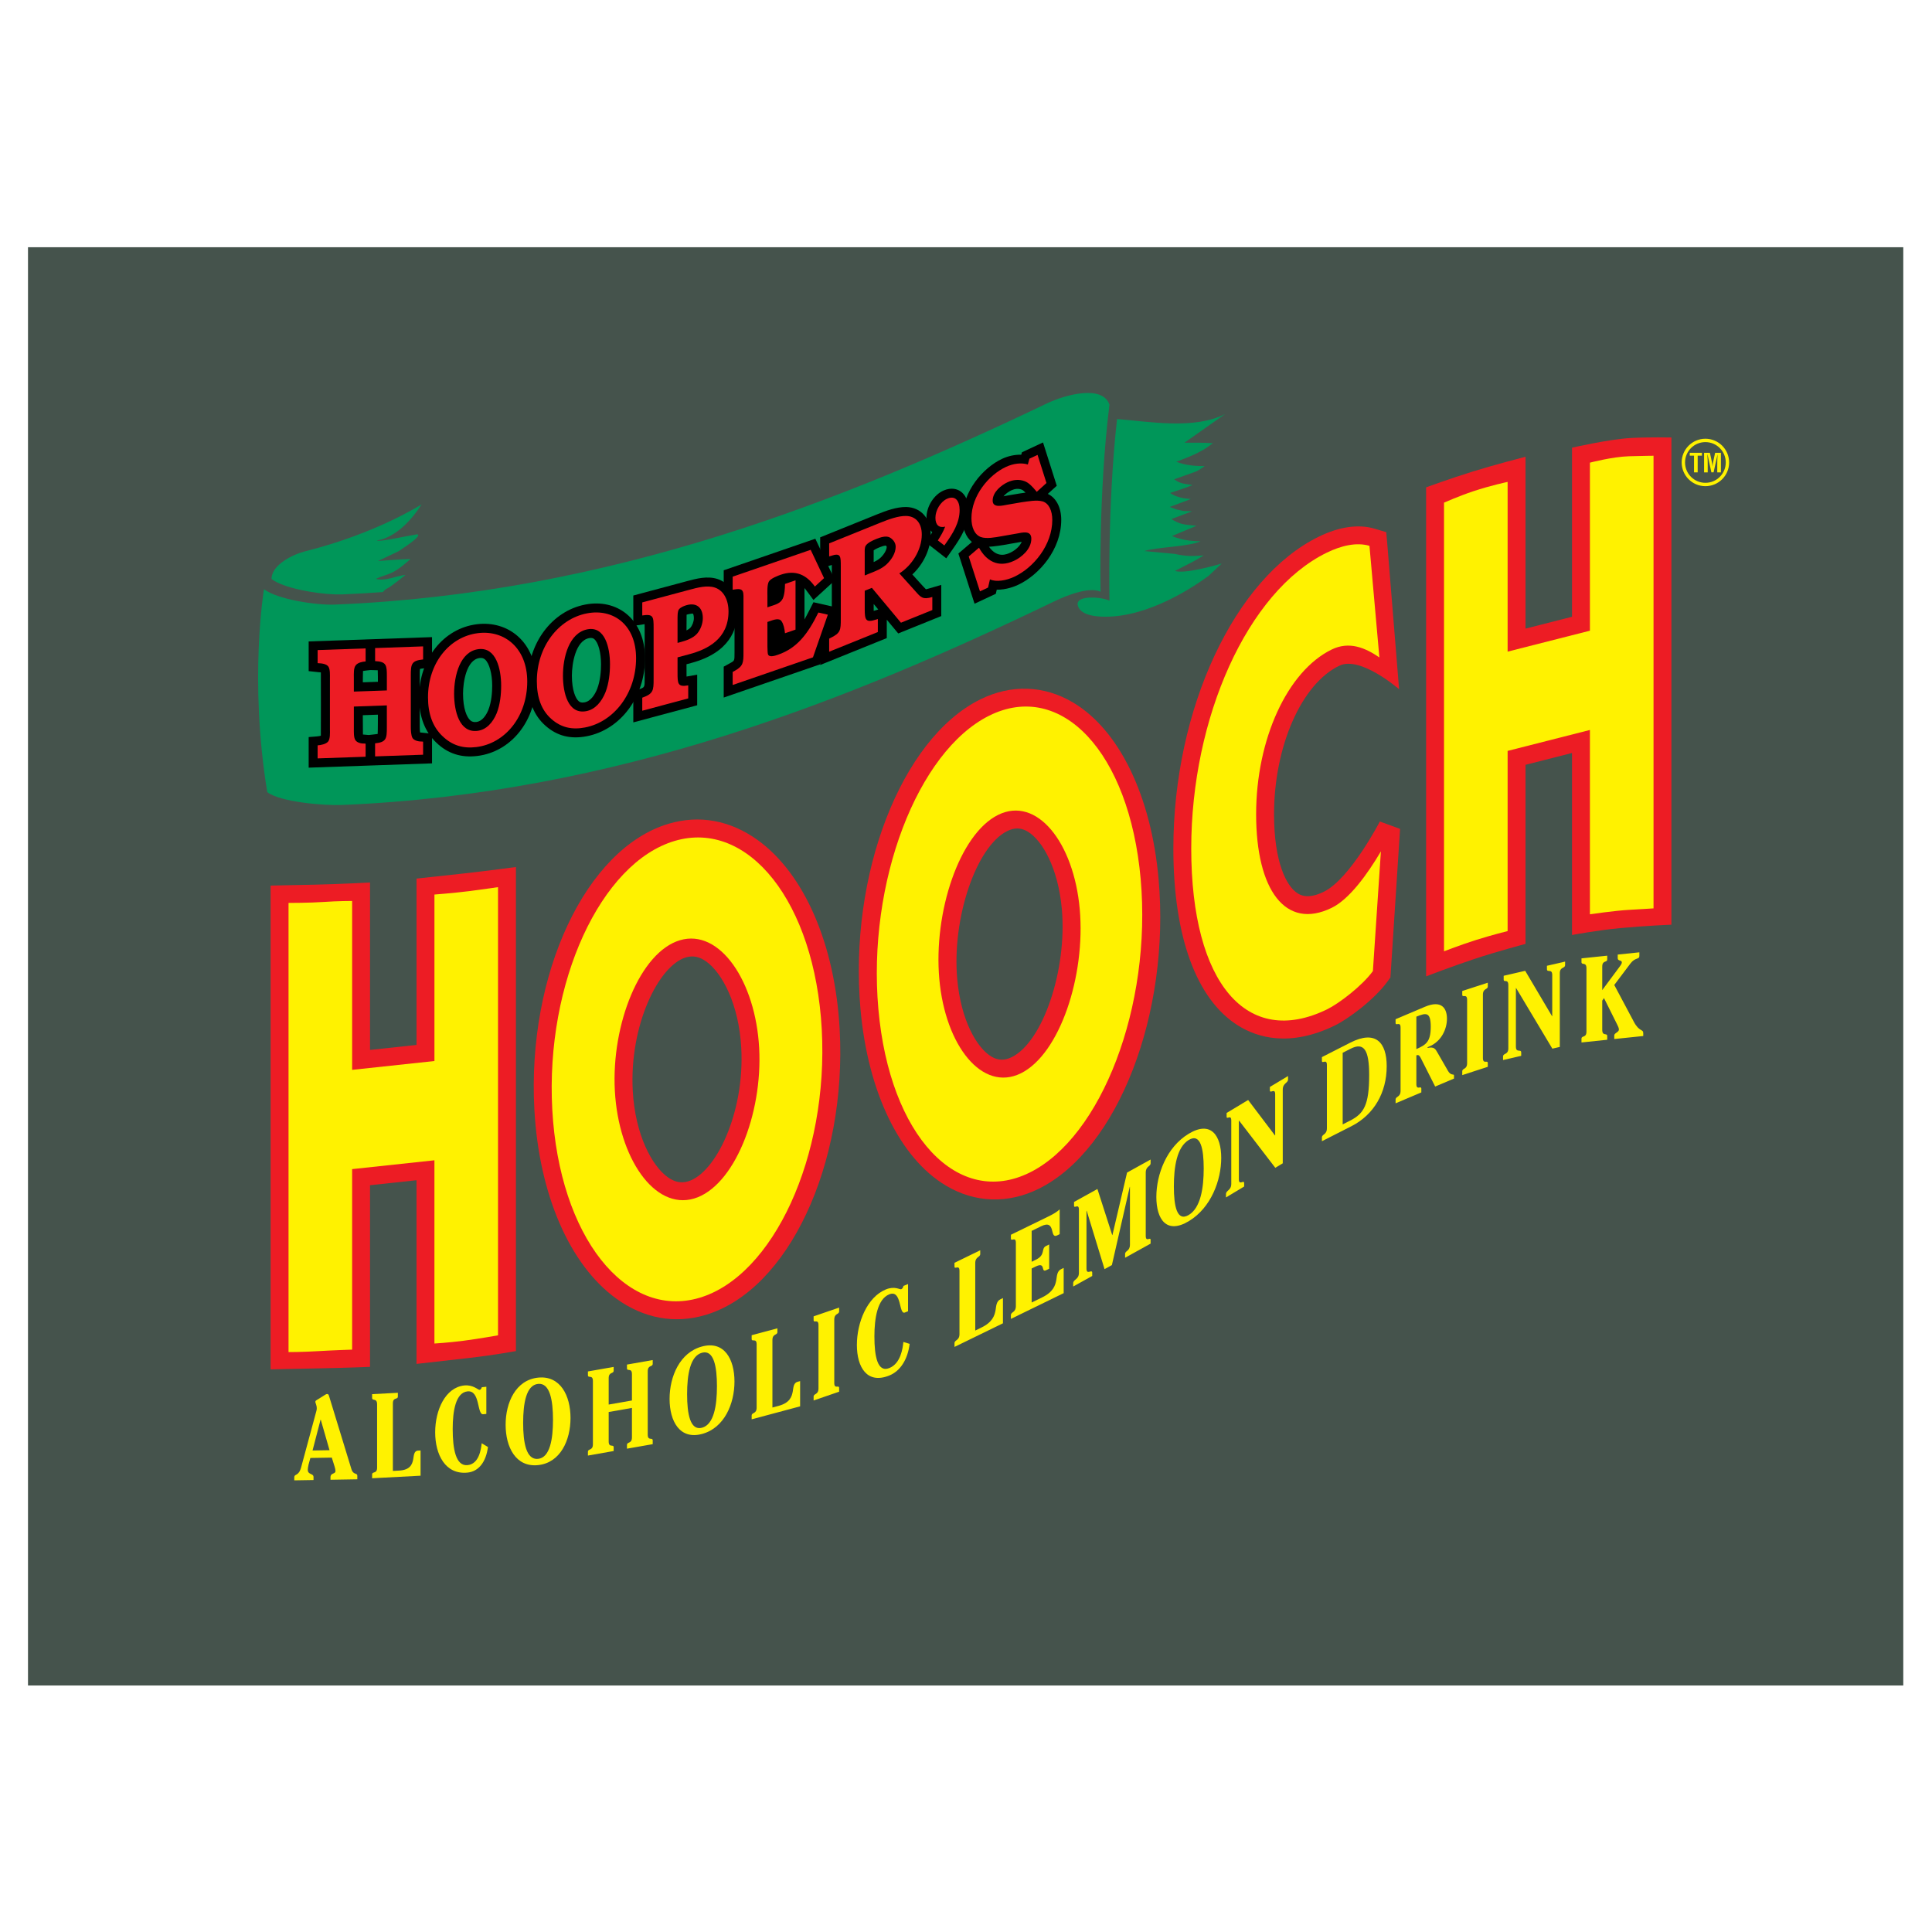 <?xml version="1.0" encoding="utf-8"?>
<!-- Generator: Adobe Illustrator 13.0.0, SVG Export Plug-In . SVG Version: 6.00 Build 14948)  -->
<!DOCTYPE svg PUBLIC "-//W3C//DTD SVG 1.0//EN" "http://www.w3.org/TR/2001/REC-SVG-20010904/DTD/svg10.dtd">
<svg version="1.0" id="Layer_1" xmlns="http://www.w3.org/2000/svg" xmlns:xlink="http://www.w3.org/1999/xlink" x="0px" y="0px"
	 width="192.744px" height="192.744px" viewBox="0 0 192.744 192.744" enable-background="new 0 0 192.744 192.744"
	 xml:space="preserve">
<g>
	<polygon fill-rule="evenodd" clip-rule="evenodd" fill="#FFFFFF" points="0,0 192.744,0 192.744,192.744 0,192.744 0,0 	"/>
	<polygon fill-rule="evenodd" clip-rule="evenodd" fill="#45534C" points="189.879,168.151 189.879,24.665 2.793,24.665 
		2.793,168.151 189.879,168.151 189.879,168.151 	"/>
	<path fill-rule="evenodd" clip-rule="evenodd" fill="#FFF200" d="M30.965,145.453l-0.183,0.662l0,0
		c-0.054,0.217-0.076,0.434-0.076,0.517c0,0.516,0.572,0.338,0.572,0.722l0,0v0.3l-1.92,0.032v-0.3l0,0
		c0-0.383,0.432-0.079,0.68-0.982l0,0l1.521-5.623l0,0c0.033-0.108,0.043-0.192,0.043-0.276c0-0.324-0.14-0.537-0.14-0.634
		c0-0.083,0.011-0.119,0.129-0.193l0,0l0.809-0.505l0,0c0.086-0.05,0.14-0.099,0.248-0.101c0.076-0.001,0.141,0.058,0.172,0.177l0,0
		l2.245,7.335l0,0c0.173,0.572,0.583,0.338,0.583,0.638l0,0v0.359l-2.676,0.045v-0.24l0,0c0-0.491,0.497-0.283,0.497-0.643
		c0-0.108-0.033-0.252-0.086-0.431l0,0l-0.281-0.895L30.965,145.453L30.965,145.453L30.965,145.453z M32.875,144.678l-0.874-3.042
		h-0.021l-0.798,3.07L32.875,144.678L32.875,144.678L32.875,144.678z"/>
	<path fill-rule="evenodd" clip-rule="evenodd" fill="#FFF200" d="M37.62,140.103c0-0.671-0.496-0.298-0.496-0.646l0,0v-0.371
		l2.568-0.136v0.372l0,0c0,0.348-0.497,0.026-0.497,0.697l0,0v6.725l0.615-0.032l0,0c1.112-0.059,1.316-0.621,1.414-1.129
		c0.064-0.352,0.064-0.843,0.475-0.864l0,0l0.259-0.014v2.518l-4.833,0.254v-0.371l0,0c0-0.348,0.496-0.026,0.496-0.697l0,0V140.103
		L37.62,140.103L37.62,140.103z"/>
	<path fill-rule="evenodd" clip-rule="evenodd" fill="#FFF200" d="M48.518,141.058l-0.313,0.033l0,0
		c-0.637,0.066-0.28-2.416-1.564-2.282c-1.176,0.122-1.478,1.94-1.478,3.75c0,1.978,0.302,3.732,1.489,3.608
		c1.154-0.12,1.338-1.602,1.403-2.184l0,0l0.626,0.378l0,0c-0.195,1.495-0.928,2.435-2.029,2.55
		c-2.223,0.231-3.237-1.797-3.237-4.015c0-2.229,1.014-4.469,2.892-4.677c0.896-0.094,1.392,0.454,1.532,0.439
		s0.194-0.164,0.227-0.263l0,0l0.453-0.048V141.058L48.518,141.058L48.518,141.058z"/>
	<path fill-rule="evenodd" clip-rule="evenodd" fill="#FFF200" d="M56.917,141.465c0,2.229-1.014,4.469-3.237,4.7
		c-2.223,0.232-3.237-1.796-3.237-4.025s1.015-4.469,3.237-4.701C55.902,137.207,56.917,139.235,56.917,141.465L56.917,141.465
		L56.917,141.465L56.917,141.465z M53.68,138.062c-1.187,0.123-1.489,1.94-1.489,3.895s0.302,3.709,1.489,3.585
		c1.187-0.123,1.489-1.965,1.489-3.896C55.169,139.717,54.867,137.938,53.68,138.062L53.68,138.062L53.68,138.062L53.68,138.062z"/>
	<path fill-rule="evenodd" clip-rule="evenodd" fill="#FFF200" d="M60.725,140.868v2.937l0,0c0,0.672,0.497,0.236,0.497,0.584l0,0
		v0.372l-2.568,0.452v-0.372l0,0c0-0.348,0.497-0.087,0.497-0.759l0,0v-6.305l0,0c0-0.672-0.497-0.237-0.497-0.584l0,0v-0.372
		l2.568-0.452v0.372l0,0c0,0.348-0.497,0.087-0.497,0.759l0,0v2.625l2.32-0.408v-2.626l0,0c0-0.671-0.496-0.236-0.496-0.584l0,0
		v-0.371l2.568-0.452v0.372l0,0c0,0.348-0.497,0.087-0.497,0.758l0,0v6.306l0,0c0,0.672,0.497,0.236,0.497,0.584l0,0v0.372
		l-2.568,0.451v-0.371l0,0c0-0.348,0.496-0.088,0.496-0.759l0,0v-2.937L60.725,140.868L60.725,140.868L60.725,140.868z"/>
	<path fill-rule="evenodd" clip-rule="evenodd" fill="#FFF200" d="M73.274,137.827c0,2.229-1.015,4.635-3.237,5.23
		s-3.237-1.267-3.237-3.496s1.014-4.635,3.237-5.23S73.274,135.598,73.274,137.827L73.274,137.827L73.274,137.827L73.274,137.827z
		 M70.037,134.954c-1.187,0.318-1.489,2.186-1.489,4.14c0,1.953,0.302,3.658,1.489,3.341c1.187-0.318,1.489-2.209,1.489-4.14
		C71.526,136.365,71.224,134.636,70.037,134.954L70.037,134.954L70.037,134.954L70.037,134.954z"/>
	<path fill-rule="evenodd" clip-rule="evenodd" fill="#FFF200" d="M75.485,134.116c0-0.672-0.496-0.19-0.496-0.538l0,0v-0.372
		l2.568-0.688v0.371l0,0c0,0.348-0.497,0.133-0.497,0.805l0,0v6.725l0.615-0.165l0,0c1.111-0.298,1.316-0.903,1.414-1.434
		c0.065-0.365,0.065-0.856,0.475-0.966l0,0l0.259-0.069v2.518l-4.834,1.295v-0.372l0,0c0-0.348,0.496-0.133,0.496-0.804l0,0V134.116
		L75.485,134.116L75.485,134.116z"/>
	<path fill-rule="evenodd" clip-rule="evenodd" fill="#FFF200" d="M81.655,132.201c0-0.671-0.486-0.156-0.486-0.504l0,0v-0.372
		l2.546-0.876v0.372l0,0c0,0.348-0.485,0.167-0.485,0.838l0,0v6.306l0,0c0,0.671,0.485,0.156,0.485,0.504l0,0v0.372l-2.546,0.876
		v-0.372l0,0c0-0.348,0.486-0.167,0.486-0.838l0,0V132.201L81.655,132.201L81.655,132.201z"/>
	<path fill-rule="evenodd" clip-rule="evenodd" fill="#FFF200" d="M90.59,130.815l-0.313,0.126l0,0
		c-0.637,0.257-0.281-2.332-1.564-1.813c-1.176,0.475-1.479,2.383-1.479,4.192c0,1.978,0.302,3.643,1.489,3.163
		c1.154-0.466,1.338-2.002,1.402-2.604l0,0l0.626,0.19l0,0c-0.194,1.553-0.928,2.712-2.028,3.156
		c-2.223,0.897-3.237-0.827-3.237-3.045c0-2.229,1.014-4.772,2.892-5.542c0.896-0.362,1.392,0.037,1.532-0.02
		c0.14-0.057,0.194-0.222,0.226-0.331l0,0l0.454-0.183V130.815L90.59,130.815L90.59,130.815z"/>
	<path fill-rule="evenodd" clip-rule="evenodd" fill="#FFF200" d="M95.72,126.784c0-0.671-0.496-0.081-0.496-0.43l0,0v-0.371
		l2.568-1.252v0.371l0,0c0,0.348-0.497,0.242-0.497,0.913l0,0v6.726l0.615-0.3l0,0c1.111-0.542,1.316-1.193,1.414-1.744
		c0.064-0.38,0.064-0.871,0.475-1.071l0,0l0.259-0.126v2.518l-4.833,2.356v-0.371l0,0c0-0.348,0.496-0.242,0.496-0.913l0,0V126.784
		L95.72,126.784L95.72,126.784z"/>
	<path fill-rule="evenodd" clip-rule="evenodd" fill="#FFF200" d="M101.347,123.987c0-0.672-0.495-0.082-0.495-0.43l0,0v-0.372
		l3.668-1.789l0,0c0.442-0.216,0.885-0.443,1.198-0.751l0,0v2.48l-0.26,0.127l0,0c-0.776,0.379-0.086-1.648-1.575-0.922l0,0
		l-0.96,0.468v3.081l0.41-0.2l0,0c1.035-0.505,0.475-1.106,1.035-1.38l0,0l0.303-0.147v2.422l-0.303,0.147l0,0
		c-0.561,0.273,0-0.876-1.035-0.371l0,0l-0.41,0.2v3.393l1.046-0.51l0,0c1.112-0.543,1.316-1.194,1.414-1.745
		c0.064-0.379,0.064-0.87,0.475-1.07l0,0l0.259-0.126v2.517l-5.265,2.568v-0.371l0,0c0-0.349,0.495-0.243,0.495-0.914l0,0V123.987
		L101.347,123.987L101.347,123.987z"/>
	<path fill-rule="evenodd" clip-rule="evenodd" fill="#FFF200" d="M114.789,115.679v0.371l0,0c0,0.348-0.485,0.269-0.485,0.94l0,0
		v6.305l0,0c0,0.672,0.485,0.056,0.485,0.403l0,0v0.371l-2.546,1.41v-0.371l0,0c0-0.349,0.485-0.27,0.485-0.94l0,0v-5.767
		l-0.021,0.013l-1.78,7.794l-0.733,0.407l-1.78-5.823l-0.022,0.012v5.767l0,0c0,0.671,0.572,0.007,0.572,0.402l0,0v0.323
		l-1.899,1.052v-0.323l0,0c0-0.396,0.572-0.365,0.572-1.036l0,0v-6.306l0,0c0-0.671-0.485-0.055-0.485-0.402l0,0v-0.371l2.33-1.291
		l1.479,4.6l0.021-0.012l1.457-6.226L114.789,115.679L114.789,115.679L114.789,115.679z"/>
	<path fill-rule="evenodd" clip-rule="evenodd" fill="#FFF200" d="M121.835,115.521c0,2.229-1.015,4.973-3.237,6.308
		c-2.223,1.336-3.236-0.188-3.236-2.418s1.014-4.973,3.236-6.309S121.835,113.292,121.835,115.521L121.835,115.521L121.835,115.521
		L121.835,115.521z M118.598,113.726c-1.187,0.714-1.489,2.682-1.489,4.636c0,1.953,0.303,3.558,1.489,2.845
		c1.188-0.713,1.489-2.705,1.489-4.635S119.785,113.013,118.598,113.726L118.598,113.726L118.598,113.726L118.598,113.726z"/>
	<path fill-rule="evenodd" clip-rule="evenodd" fill="#FFF200" d="M127.196,113.277l0.021-0.013v-4.101l0,0
		c0-0.671-0.528-0.005-0.528-0.389l0,0v-0.336l1.812-1.089v0.335l0,0c0,0.384-0.528,0.354-0.528,1.025l0,0v7.349l-0.745,0.447
		l-3.614-4.709l-0.021,0.013v5.838l0,0c0,0.672,0.528,0.006,0.528,0.39l0,0v0.336l-1.812,1.089v-0.335l0,0
		c0-0.384,0.528-0.354,0.528-1.025l0,0v-6.306l0,0c0-0.671-0.464-0.045-0.464-0.393l0,0v-0.371l2.147-1.291L127.196,113.277
		L127.196,113.277L127.196,113.277z"/>
	<path fill-rule="evenodd" clip-rule="evenodd" fill="#FFF200" d="M132.376,106.251c0-0.672-0.496-0.071-0.496-0.419l0,0v-0.372
		l2.838-1.444l0,0c2.514-1.279,3.625-0.022,3.625,2.351c0,2.638-1.272,4.844-3.517,5.986l0,0l-2.946,1.499v-0.372l0,0
		c0-0.348,0.496-0.252,0.496-0.924l0,0V106.251L132.376,106.251L132.376,106.251z M133.951,112.174l0.745-0.379l0,0
		c1.359-0.692,1.898-1.542,1.898-4.539c0-2.518-0.518-3.309-1.855-2.628l0,0l-0.788,0.401V112.174L133.951,112.174L133.951,112.174z
		"/>
	<path fill-rule="evenodd" clip-rule="evenodd" fill="#FFF200" d="M139.725,102.513c0-0.671-0.496-0.113-0.496-0.461l0,0v-0.371
		l2.924-1.239l0,0c1.694-0.718,2.201,0.182,2.201,1.188c0,1.031-0.55,2.26-1.759,2.771l0,0l-0.172,0.073v0.072l0,0
		c0.646-0.131,0.766,0.07,1.014,0.517l0,0l1.015,1.764l0,0c0.291,0.524,0.604,0.284,0.604,0.451l0,0v0.324l-1.877,0.796
		l-1.457-2.884l0,0c-0.129-0.244-0.237-0.295-0.42-0.229l0,0v2.865l0,0c0,0.672,0.496,0.113,0.496,0.461l0,0v0.372l-2.568,1.088
		V109.7l0,0c0-0.348,0.496-0.211,0.496-0.882l0,0V102.513L139.725,102.513L139.725,102.513z M141.301,104.662
		c0.949-0.426,1.435-0.704,1.435-2.227s-0.485-1.389-1.435-1.01l0,0V104.662L141.301,104.662L141.301,104.662z"/>
	<path fill-rule="evenodd" clip-rule="evenodd" fill="#FFF200" d="M146.365,99.751c0-0.672-0.485-0.166-0.485-0.514l0,0v-0.371
		l2.547-0.828v0.371l0,0c0,0.348-0.486,0.158-0.486,0.829l0,0v6.306l0,0c0,0.672,0.486,0.166,0.486,0.514l0,0v0.371l-2.547,0.828
		v-0.372l0,0c0-0.348,0.485-0.157,0.485-0.829l0,0V99.751L146.365,99.751L146.365,99.751z"/>
	<path fill-rule="evenodd" clip-rule="evenodd" fill="#FFF200" d="M154.836,101.376l0.021-0.005v-4.1l0,0
		c0-0.672-0.528-0.202-0.528-0.585l0,0V96.35l1.812-0.418v0.335l0,0c0,0.384-0.529,0.158-0.529,0.83l0,0v7.349l-0.744,0.172
		l-3.615-6.046l-0.021,0.005v5.838l0,0c0,0.671,0.529,0.201,0.529,0.585l0,0v0.335l-1.812,0.419v-0.336l0,0
		c0-0.384,0.528-0.158,0.528-0.829l0,0v-6.306l0,0c0-0.671-0.464-0.216-0.464-0.563l0,0v-0.372l2.147-0.496L154.836,101.376
		L154.836,101.376L154.836,101.376z"/>
	<path fill-rule="evenodd" clip-rule="evenodd" fill="#FFF200" d="M159.847,98.774l1.748-2.352l0,0
		c0.151-0.208,0.205-0.309,0.205-0.417c0-0.24-0.41-0.113-0.41-0.401l0,0v-0.372l2.158-0.225v0.36l0,0
		c0,0.383-0.41,0.114-0.896,0.764l0,0l-1.607,2.134l1.964,3.69l0,0c0.539,1.011,0.928,0.683,0.928,1.126l0,0v0.276l-2.892,0.301
		v-0.359l0,0c0-0.251,0.464-0.312,0.464-0.588c0-0.155-0.098-0.35-0.184-0.52l0,0l-1.306-2.621l-0.173,0.257v2.913l0,0
		c0,0.672,0.496,0.272,0.496,0.62l0,0v0.371l-2.567,0.269v-0.372l0,0c0-0.348,0.496-0.052,0.496-0.723l0,0v-6.306l0,0
		c0-0.671-0.496-0.272-0.496-0.62l0,0V95.61l2.567-0.268v0.372l0,0c0,0.347-0.496,0.051-0.496,0.723l0,0V98.774L159.847,98.774
		L159.847,98.774z"/>
	<path fill-rule="evenodd" clip-rule="evenodd" fill="#ED1C24" d="M46.4,87.126c-2.216,0.246-4.847,0.526-4.847,0.526l0,0v16.595
		l-4.638,0.498V88.041l0,0c0,0-3.121,0.169-5.534,0.218c-2.413,0.049-4.384,0.09-4.384,0.09l0,0v48.265l0,0
		c0,0,1.922-0.05,4.729-0.099s5.189-0.152,5.189-0.152l0,0v-18.121l4.638-0.498v18.325l0,0c0,0,2.582-0.292,5.191-0.588
		c2.61-0.295,4.727-0.694,4.727-0.694l0,0V86.498l0,0C51.472,86.498,48.616,86.88,46.4,87.126L46.4,87.126L46.4,87.126L46.4,87.126z
		"/>
	<path fill-rule="evenodd" clip-rule="evenodd" fill="#ED1C24" d="M83.769,102.688c0.738,13.529-5.144,26.047-13.391,28.499
		c-3.069,0.913-6.142,0.351-8.886-1.625c-4.661-3.355-7.72-10.413-8.181-18.88c-0.739-13.529,5.144-26.047,13.39-28.5
		c3.069-0.913,6.142-0.35,8.887,1.625C80.248,87.164,83.306,94.222,83.769,102.688L83.769,102.688L83.769,102.688L83.769,102.688z
		 M63.127,108.826c0.24,4.39,1.92,7.486,3.479,8.608c0.69,0.497,1.338,0.631,2.042,0.422c2.744-0.816,5.659-6.809,5.304-13.312
		c-0.24-4.39-1.919-7.486-3.479-8.609c-0.689-0.497-1.338-0.63-2.042-0.421C65.688,96.331,62.772,102.323,63.127,108.826
		L63.127,108.826L63.127,108.826L63.127,108.826z"/>
	<path fill-rule="evenodd" clip-rule="evenodd" fill="#ED1C24" d="M115.584,87.685c1.192,13.411-4.049,26.984-11.933,30.901
		c-3.09,1.535-6.391,1.425-9.293-0.312c-4.595-2.747-7.777-9.323-8.512-17.59c-1.192-13.41,4.049-26.984,11.932-30.9
		c3.09-1.536,6.392-1.425,9.294,0.312C111.667,72.843,114.849,79.419,115.584,87.685L115.584,87.685L115.584,87.685L115.584,87.685z
		 M95.496,97.666c0.37,4.162,1.977,6.888,3.407,7.742c0.664,0.397,1.314,0.413,2.047,0.049c3.1-1.54,5.521-8.709,4.984-14.753
		c-0.37-4.162-1.978-6.888-3.406-7.742c-0.665-0.397-1.315-0.413-2.047-0.049C97.38,84.453,94.958,91.623,95.496,97.666
		L95.496,97.666L95.496,97.666L95.496,97.666z"/>
	<path fill-rule="evenodd" clip-rule="evenodd" fill="#ED1C24" d="M133.637,66.405c-3.808,1.803-6.534,8.084-6.534,14.83
		c0,4.731,1.216,7.176,2.354,7.887c0.249,0.155,1.008,0.633,2.614-0.158c2.633-1.296,5.587-7.008,5.587-7.008l0,0l2.019,0.739
		l-0.928,14.304l-0.034,0.513l-0.301,0.416l0,0c-1.313,1.812-3.927,3.737-5.232,4.374c-4.494,2.192-7.733,1.218-9.659,0.015
		c-4.169-2.604-6.464-8.879-6.464-17.668c0-13.924,6.105-27.01,14.519-31.114c2.033-0.993,3.954-1.266,5.555-0.791l0,0l1.164,0.345
		l0.107,1.209l1.175,14.462l0,0C139.577,68.759,135.736,65.411,133.637,66.405L133.637,66.405L133.637,66.405L133.637,66.405z"/>
	<path fill-rule="evenodd" clip-rule="evenodd" fill="#ED1C24" d="M162.726,43.695c-2.168,0.114-5.896,0.969-5.896,0.969l0,0v16.868
		l-4.638,1.18V45.566l0,0c0,0-3.057,0.788-5.272,1.478c-2.29,0.712-4.646,1.575-4.646,1.575l0,0v48.785l0,0
		c0,0,2.528-0.972,4.744-1.71c2.363-0.788,5.174-1.526,5.174-1.526l0,0V76.301l4.638-1.18v18.159l0,0c0,0,2.538-0.479,4.812-0.689
		c2.659-0.246,5.105-0.342,5.105-0.342l0,0V43.646l0,0C166.748,43.646,164.597,43.597,162.726,43.695L162.726,43.695L162.726,43.695
		L162.726,43.695z"/>
	<path fill-rule="evenodd" clip-rule="evenodd" fill="#FFF200" d="M31.825,134.791c1.388-0.084,3.304-0.147,3.304-0.147l0,0v-18.008
		l8.211-0.881v18.281l0,0c0,0,1.386-0.082,2.912-0.279c1.575-0.203,3.433-0.541,3.433-0.541l0,0V88.504l0,0
		c0,0-1.373,0.208-2.841,0.394c-1.576,0.199-3.503,0.345-3.503,0.345l0,0v16.609l-8.211,0.881v-16.85l0,0c0,0-1.45,0-2.812,0.098
		c-1.379,0.099-3.533,0.098-3.533,0.098l0,0v44.81l0,0C28.784,134.89,30.2,134.89,31.825,134.791L31.825,134.791L31.825,134.791
		L31.825,134.791z"/>
	<path fill-rule="evenodd" clip-rule="evenodd" fill="#FFF200" d="M67.836,93.8c3.967-1.179,7.538,4.08,7.901,10.745
		c0.364,6.665-2.528,13.847-6.495,15.026c-3.966,1.179-7.538-4.08-7.902-10.745C60.977,102.161,63.87,94.979,67.836,93.8
		L67.836,93.8L67.836,93.8L67.836,93.8z M67.296,83.898c-7.346,2.184-12.892,14.089-12.199,26.785
		c0.693,12.695,7.34,20.975,14.686,18.79c7.346-2.184,12.892-14.089,12.199-26.784C81.289,89.994,74.642,81.714,67.296,83.898
		L67.296,83.898L67.296,83.898L67.296,83.898z"/>
	<path fill-rule="evenodd" clip-rule="evenodd" fill="#FFF200" d="M99.568,81.3c3.86-1.918,7.56,2.739,8.152,9.404
		s-2,14.448-5.86,16.366s-7.559-2.739-8.151-9.404C93.117,91.001,95.709,83.218,99.568,81.3L99.568,81.3L99.568,81.3L99.568,81.3z
		 M98.688,71.397C91.54,74.95,86.504,87.99,87.632,100.685c1.129,12.695,7.959,19.84,15.108,16.288
		c7.149-3.552,12.186-16.593,11.057-29.288C112.668,74.99,105.838,67.846,98.688,71.397L98.688,71.397L98.688,71.397L98.688,71.397z
		"/>
	<path fill-rule="evenodd" clip-rule="evenodd" fill="#FFF200" d="M136.623,54.455c-1.295-0.384-2.817-0.022-4.264,0.684
		c-7.919,3.863-13.516,16.496-13.516,29.508c0,13.52,5.597,19.93,13.554,16.047c1.18-0.575,3.502-2.344,4.568-3.815l0,0
		l0.799-11.942l0,0c-1.37,2.319-3.159,4.779-4.911,5.633c-4.606,2.248-7.537-1.781-7.537-9.335c0-7.49,3.121-14.281,7.537-16.436
		c1.752-0.854,3.351-0.175,4.759,0.788l0,0L136.623,54.455L136.623,54.455L136.623,54.455z"/>
	<path fill-rule="evenodd" clip-rule="evenodd" fill="#FFF200" d="M147.265,93.773c1.618-0.512,3.141-0.884,3.141-0.884l0,0V74.913
		l8.211-2.089v18.389l0,0c0,0,2.487-0.366,3.913-0.443c1.157-0.062,2.433-0.147,2.433-0.147l0,0V45.468l0,0
		c0,0-1.006,0.007-2.433,0.049c-1.675,0.049-3.913,0.64-3.913,0.64l0,0v16.764l-8.211,2.089V48.078l0,0c0,0-1.664,0.344-3.437,0.935
		c-1.413,0.471-2.908,1.133-2.908,1.133l0,0v44.76l0,0C144.061,94.906,145.726,94.26,147.265,93.773L147.265,93.773L147.265,93.773
		L147.265,93.773z"/>
	<polygon fill-rule="evenodd" clip-rule="evenodd" fill="#FFF200" points="168.576,45.173 169.791,45.173 169.791,45.459 
		169.367,45.459 169.367,47.125 169.003,47.125 169.003,45.459 168.576,45.459 168.576,45.173 168.576,45.173 	"/>
	<path fill-rule="evenodd" clip-rule="evenodd" fill="#FFF200" d="M170.37,47.125h-0.364v-1.952h0.581l0.195,0.906l0,0
		c0.03,0.148,0.052,0.299,0.067,0.45l0,0h0.005l0,0c0.019-0.193,0.031-0.323,0.058-0.45l0,0l0.194-0.906h0.578v1.952h-0.364V46.51
		l0,0c0-0.387,0.008-0.775,0.031-1.163l0,0h-0.005l-0.391,1.777h-0.221l-0.383-1.777h-0.014l0,0
		c0.024,0.388,0.031,0.776,0.031,1.163l0,0V47.125L170.37,47.125L170.37,47.125z"/>
	<path fill="none" stroke="#FFF200" stroke-width="0.336" stroke-miterlimit="2.613" d="M167.938,46.137
		c0-1.214,0.985-2.199,2.199-2.199c1.215,0,2.199,0.985,2.199,2.199s-0.984,2.199-2.199,2.199
		C168.923,48.336,167.938,47.352,167.938,46.137 M167.938,46.137L167.938,46.137"/>
	<path fill-rule="evenodd" clip-rule="evenodd" fill="#009659" d="M34.179,59.298c1.354-0.056,2.693-0.137,4.027-0.231
		c0.111-0.145,0.232-0.27,0.381-0.337c0.436-0.199,1.871-1.378,1.871-1.378c-0.88,0.087-2.097,0.679-2.954,0.394
		c0.766-0.359,1.368-0.417,2.068-0.887c0.433-0.257,0.914-0.689,1.379-1.083c-1.08,0.017-2.319,0.126-3.25,0.197l0,0l2.068-0.984
		l0,0c2.809-1.835,1.772-1.674,1.772-1.674c-1.115,0.176-3.837,0.812-3.939,0.591c0,0,2.216-0.082,4.463-3.593
		c0,0-4.495,2.904-11.586,4.677c-1.241,0.31-3.389,1.346-3.389,2.774c1.133,0.881,4.29,1.467,6.35,1.535
		C33.515,59.293,34.021,59.304,34.179,59.298L34.179,59.298L34.179,59.298L34.179,59.298z"/>
	<path fill-rule="evenodd" clip-rule="evenodd" fill="#009659" d="M110.684,40.373c-0.689-2.019-4.435-0.991-6.243-0.125
		c-20.361,9.747-43.656,18.954-71.016,20.068c-1.948,0.079-5.81-0.542-7.09-1.536c0,0-1.51,9.02,0.328,20.247
		c1.28,0.985,5.632,1.355,7.452,1.28c27.355-1.125,50.654-10.477,71.044-20.304c1.563-0.753,3.604-1.46,4.64-0.968
		C109.798,59.035,109.567,49.302,110.684,40.373L110.684,40.373L110.684,40.373L110.684,40.373z"/>
	<path fill-rule="evenodd" clip-rule="evenodd" fill="#009659" d="M117.221,56.957c1.144-0.599,1.933-0.953,2.865-1.549
		c-1.025,0.09-1.785,0.103-2.873-0.147l0,0l-3.044-0.285l0,0c1.081-0.386,4.507-0.435,5.609-0.984
		c-1.685,0.04-2.86-0.518-2.86-0.518l0,0l2.455-1.022l0,0c-1.507-0.138-1.606-0.159-2.519-0.665c0.53-0.208,1.537-0.568,2.076-0.779
		l0,0l-0.863-0.029l-0.701-0.155l-0.67-0.249l2.104-0.79l0,0c-0.012-0.033-1.181,0.019-2.067-0.604
		c0.621-0.21,1.655-0.537,2.241-0.793c-1.18-0.149-1.353-0.243-1.839-0.571c0.632-0.231,1.321-0.458,2.085-0.741
		c0.448-0.167,0.957-0.583,0.957-0.583c-0.885,0.022-1.992-0.081-2.826-0.428c0.79-0.302,1.698-0.631,2.432-1.049
		c0.449-0.226,0.731-0.444,1.224-0.803c-1.078-0.062-1.903-0.052-2.837-0.049l0,0l4.053-2.857l0,0
		c-3.092,1.568-7.542,0.757-10.78,0.496c-0.97,8.655-0.758,18.117-0.758,18.117c-0.732-0.348-3.182-0.584-3.182,0.352
		c0.088,0.623,0.69,1.253,2.783,1.253c4.334,0,8.731-2.927,10.294-4.081l0,0l1.303-1.223l0,0
		C121.883,56.223,118.217,57.32,117.221,56.957L117.221,56.957L117.221,56.957L117.221,56.957z"/>
	<path fill-rule="evenodd" clip-rule="evenodd" d="M92.375,58.789c-0.054-0.026-1.356-1.478-1.356-1.478
		c1.123-1.053,1.834-2.565,1.834-3.978c0-1.614-0.981-2.72-2.445-2.752c-0.971-0.014-2.025,0.377-2.938,0.746l0,0l-5.644,2.28v3.112
		l1.155-0.354l0,0c0,0,0.004-0.001,0.005-0.001c0,0.07,0,5.375,0,5.375c0,0.85,0,0.85-0.59,1.135l0,0l-0.57,0.314v3.153l6.643-2.684
		v-1.834l1.144,1.372l4.292-1.734v-3.11l0,0C93.905,58.351,92.417,58.794,92.375,58.789L92.375,58.789L92.375,58.789L92.375,58.789z
		 M87.749,54.601c0.369-0.148,0.545-0.173,0.612-0.177c0.058,0.041,0.102,0.098,0.102,0.12c0,0.307-0.24,0.736-0.61,1.091
		c-0.196,0.185-0.434,0.32-0.692,0.44l0,0v-0.934l0,0c0-0.034-0.001-0.207,0-0.241C87.231,54.847,87.392,54.746,87.749,54.601
		L87.749,54.601L87.749,54.601L87.749,54.601z M87.164,60.947c-0.001-0.058-0.003-0.693-0.003-0.693l0,0l0.457,0.548l0,0
		C87.461,60.852,87.221,60.929,87.164,60.947L87.164,60.947L87.164,60.947L87.164,60.947z"/>
	<path fill-rule="evenodd" clip-rule="evenodd" d="M104.534,49.273c0.236-0.215,0.893-0.81,0.893-0.81l0,0l-1.371-4.322
		l-2.104,0.981l-0.056,0.199l0,0c0,0-0.005,0.018-0.012,0.042c-0.628-0.013-1.29,0.123-1.907,0.41
		c-1.918,0.894-3.955,3.273-3.955,5.92c0,1.056,0.336,1.886,0.938,2.379c-0.198,0.169-1.348,1.151-1.348,1.151l0,0l1.612,5.007
		l2.122-0.99l0,0c0,0,0.086-0.373,0.094-0.41c0.951,0.024,1.838-0.348,2.114-0.477c2.146-1.001,4.319-3.551,4.319-6.487
		C105.875,50.626,105.368,49.666,104.534,49.273L104.534,49.273L104.534,49.273L104.534,49.273z M100.895,48.919
		c0.354-0.165,0.689-0.194,1.011-0.082c0.119,0.038,0.27,0.169,0.409,0.311c-0.079,0.01-0.523,0.073-0.527,0.073
		c-0.91,0.137-1.653,0.287-1.672,0.291C100.315,49.263,100.638,49.039,100.895,48.919L100.895,48.919L100.895,48.919L100.895,48.919
		z M100.787,55.139c-0.331,0.154-1.285,0.595-2.123-0.593c0.443-0.012,1.413-0.169,1.413-0.169s1.805-0.318,1.854-0.327
		C101.761,54.49,101.265,54.916,100.787,55.139L100.787,55.139L100.787,55.139L100.787,55.139z"/>
	<path fill-rule="evenodd" clip-rule="evenodd" d="M95.795,49c-0.273-0.178-0.855-0.421-1.677-0.056
		c-0.963,0.429-1.69,1.595-1.69,2.713c0,0.636,0.198,1.119,0.577,1.445c-0.065,0.11-0.63,1.016-0.63,1.016l0,0l2.029,1.583
		l0.62-0.883l0,0c0.847-1.199,1.606-2.401,1.606-3.935C96.629,50.018,96.333,49.349,95.795,49L95.795,49L95.795,49L95.795,49z"/>
	<path fill-rule="evenodd" clip-rule="evenodd" d="M30.794,63.991v2.962l0,0c0,0,0.915,0.103,0.982,0.107
		c0.098,0.002,0.175,0.012,0.235,0.024c0.007,0.089,0.007,6.229-0.001,6.312c-0.079,0.026-0.206,0.057-0.394,0.072l0,0l-0.822,0.066
		v3.051l6.194-0.216l6.113-0.213V73.21l-0.387-0.052l0,0c0,0-0.755-0.078-0.806-0.087c-0.016-0.105-0.034-0.284-0.034-0.591l0,0
		v-5.094l0,0c0-0.271,0.001-0.541,0.023-0.653c0.089-0.023,0.271-0.042,0.402-0.056l0,0l0.801-0.083v-3.032L30.794,63.991
		L30.794,63.991L30.794,63.991z M36.958,66.846c0,0,0.648,0.012,0.727,0.021c0.015,0.125,0.016,1.151,0.016,1.151l0,0l-1.504,0.052
		l0,0c0-0.235,0.007-1.057,0.019-1.134C36.277,66.917,36.958,66.846,36.958,66.846L36.958,66.846L36.958,66.846L36.958,66.846z
		 M36.784,73.328c-0.103-0.011-0.541-0.044-0.576-0.051c-0.008-0.088-0.012-1.926-0.012-1.926l0,0l1.504-0.053l0,0
		c0,0-0.001,1.809-0.023,1.925C37.592,73.242,36.784,73.328,36.784,73.328L36.784,73.328L36.784,73.328L36.784,73.328z"/>
	<path fill-rule="evenodd" clip-rule="evenodd" d="M68.488,66.267c0.234-0.062,0.484-0.129,0.484-0.129
		c3.803-1.02,4.601-3.357,4.601-5.14c0-1.59-0.757-2.827-1.975-3.229c-1.022-0.338-2.112-0.046-3.075,0.212l0,0l-5.342,1.431v3.029
		l0,0c0,0,1.096-0.168,1.129-0.172c0.004,0.145,0.004,0.304,0.004,0.397l0,0v5.078l0,0c0,0.826,0,0.826-0.538,1.017l0,0l-0.595,0.21
		v3.097l6.373-1.707v-3.053l-1.05,0.186l0,0c-0.005,0.001-0.007,0.001-0.012,0.002C68.488,67.353,68.488,66.267,68.488,66.267
		L68.488,66.267L68.488,66.267L68.488,66.267z M69.12,61.214c0.042,0.032,0.104,0.18,0.104,0.455c0,0.33-0.152,0.738-0.359,0.968
		c-0.063,0.069-0.184,0.159-0.377,0.256c-0.001-0.602,0.008-1.508,0.01-1.568C68.56,61.294,69.087,61.189,69.12,61.214L69.12,61.214
		L69.12,61.214L69.12,61.214z"/>
	<path fill-rule="evenodd" clip-rule="evenodd" d="M81.154,60.081c0,0-0.695,1.38-0.896,1.721l0,0v-3.138l0,0
		c0.105,0.11,0.895,1.191,0.895,1.191l0,0l2.147-1.966l-0.282-0.595l-1.677-3.548L72.2,56.894v2.452v0.514l0,0
		c0,0,1.045-0.146,1.081-0.151c0,0.024,0,0.038,0,0.065l0,0l-0.002,5.337l0,0c0,0.802,0,0.802-0.388,1.018l-0.229,0.127l0,0
		L72.2,66.509v3.081l9.606-3.308l1.626-4.665l0.329-0.944L81.154,60.081L81.154,60.081L81.154,60.081z"/>
	<path fill-rule="evenodd" clip-rule="evenodd" d="M43.543,74.101c-1.153-1.087-1.737-2.612-1.737-4.533
		c0-3.814,2.429-6.881,5.775-7.292c1.543-0.189,2.991,0.235,4.078,1.197c1.183,1.046,1.834,2.65,1.834,4.514
		c0,3.888-2.469,7.012-5.87,7.43C46.012,75.615,44.676,75.184,43.543,74.101L43.543,74.101L43.543,74.101L43.543,74.101z
		 M48.721,70.825c0.316-0.797,0.382-1.757,0.382-2.423c0-1.184-0.286-2.232-0.711-2.608c-0.147-0.13-0.313-0.176-0.54-0.148
		c-1.311,0.161-1.657,2.395-1.657,3.555c0,1.491,0.374,2.353,0.723,2.663c0.164,0.144,0.351,0.194,0.608,0.163
		C48.13,71.953,48.511,71.328,48.721,70.825L48.721,70.825L48.721,70.825L48.721,70.825z"/>
	<path fill-rule="evenodd" clip-rule="evenodd" d="M54.427,72.407c-1.17-1.021-1.763-2.519-1.763-4.453
		c0-3.783,2.403-6.996,5.714-7.639c1.562-0.303,3.03,0.031,4.134,0.94c1.186,0.978,1.839,2.543,1.839,4.41
		c0,3.856-2.442,7.13-5.808,7.784C56.923,73.765,55.576,73.423,54.427,72.407L54.427,72.407L54.427,72.407L54.427,72.407z
		 M59.576,68.729c0.318-0.826,0.385-1.795,0.385-2.463c0-1.166-0.272-2.174-0.679-2.509c-0.095-0.078-0.229-0.15-0.509-0.096
		c-1.359,0.265-1.719,2.562-1.719,3.74c0,1.47,0.373,2.299,0.691,2.562c0.1,0.082,0.256,0.169,0.578,0.106
		C58.96,69.946,59.357,69.269,59.576,68.729L59.576,68.729L59.576,68.729L59.576,68.729z"/>
	<path fill-rule="evenodd" clip-rule="evenodd" fill="#ED1C24" d="M89.721,57.205c1.241-0.771,2.239-2.333,2.239-3.872
		c0-1.19-0.634-1.838-1.564-1.859c-0.796-0.012-1.753,0.344-2.59,0.681l0,0l-5.085,2.055v1.301l0.162-0.049l0,0
		c1.011-0.345,0.998,0.025,0.998,1.088l0,0v5.189l0,0c0,1.126-0.014,1.418-1.052,1.917l0,0l-0.108,0.06v1.301l4.856-1.961v-1.302
		l-0.189,0.061l0,0c-1.025,0.335-1.119,0.024-1.119-1.055l0,0v-1.825l0.714-0.289l2.9,3.478l3.129-1.264v-1.301l0,0
		c-0.958,0.292-1.16,0.024-1.687-0.573l0,0L89.721,57.205L89.721,57.205L89.721,57.205z M86.268,57.41v-2.27l0,0
		c0-0.19-0.027-0.513,0.107-0.71c0.189-0.283,0.675-0.511,1.039-0.657c0.432-0.175,0.958-0.34,1.322-0.169
		c0.296,0.15,0.621,0.495,0.621,0.939c0,0.635-0.405,1.274-0.89,1.74c-0.5,0.472-1.133,0.696-1.673,0.914l0,0L86.268,57.41
		L86.268,57.41L86.268,57.41z"/>
	<path fill-rule="evenodd" clip-rule="evenodd" fill="#ED1C24" d="M102.54,46.341c-0.62-0.203-1.443-0.105-2.185,0.241
		c-1.74,0.811-3.44,2.889-3.44,5.111c0,0.904,0.297,1.639,0.931,1.883c0.553,0.202,1.416,0.038,2.076-0.08l0,0l1.525-0.267l0,0
		c0.553-0.099,1.442-0.355,1.442,0.518c0,1.047-0.984,1.855-1.726,2.202c-1.619,0.754-2.793-0.031-3.494-1.307l0,0l-1.025,0.875
		l1.12,3.477l0.809-0.377l0.189-0.818l0,0c0.62,0.298,1.632,0.112,2.414-0.253c1.956-0.912,3.804-3.186,3.804-5.677
		c0-0.889-0.323-1.658-0.971-1.848c-0.594-0.167-1.416-0.006-2.091,0.086l0,0l-1.403,0.241l0,0
		c-0.472,0.077-1.483,0.375-1.483-0.403c0-0.873,0.877-1.552,1.483-1.834c0.594-0.277,1.174-0.293,1.66-0.123
		c0.444,0.141,0.822,0.568,1.133,0.931l0,0l0.121,0.15l0.971-0.881l-0.89-2.806l-0.81,0.377L102.54,46.341L102.54,46.341
		L102.54,46.341z"/>
	<path fill-rule="evenodd" clip-rule="evenodd" fill="#ED1C24" d="M35.302,68.996V67.6l0,0c0-0.365-0.041-0.982,0.203-1.245
		c0.202-0.245,0.607-0.338,0.971-0.367l0,0v-1.301l-4.788,0.167v1.301l0.108,0.012l0,0c0.283,0.006,0.796,0.067,0.971,0.347
		c0.175,0.263,0.148,0.835,0.148,1.153l0,0v5.094l0,0c0,0.349,0.041,0.966-0.189,1.229c-0.216,0.246-0.688,0.341-1.039,0.37l0,0
		v1.301l4.788-0.167v-1.301l-0.107-0.012l0,0c-0.297,0.011-0.742-0.069-0.917-0.349c-0.175-0.264-0.148-0.836-0.148-1.169l0,0
		v-2.174l3.291-0.115v2.174l0,0c0,1.126-0.041,1.493-1.173,1.612l0,0v1.301l4.789-0.167v-1.301l-0.094-0.013l0,0
		c-0.284,0.01-0.783-0.068-0.958-0.347c-0.162-0.265-0.175-0.835-0.175-1.153l0,0v-5.094l0,0c0-1.143,0.067-1.478,1.228-1.598l0,0
		v-1.302l-4.789,0.167v1.301l0,0c1.146,0.055,1.173,0.419,1.173,1.53l0,0v1.396L35.302,68.996L35.302,68.996L35.302,68.996z"/>
	<path fill-rule="evenodd" clip-rule="evenodd" fill="#ED1C24" d="M67.594,65.582l1.147-0.307l0,0
		c1.875-0.502,3.938-1.547,3.938-4.277c0-1.143-0.485-2.092-1.362-2.38c-0.769-0.254-1.727,0.002-2.563,0.227l0,0l-4.68,1.254v1.301
		l0,0c1.119-0.173,1.133,0.125,1.133,1.268l0,0v5.078l0,0c0,1.143-0.027,1.467-1.133,1.858l0,0v1.301l4.586-1.229v-1.301l0,0
		c-1.052,0.187-1.066-0.159-1.066-1.27l0,0V65.582L67.594,65.582L67.594,65.582z M67.594,64.138v-2.539l0,0
		c0.014-0.242-0.013-0.599,0.148-0.817c0.189-0.225,0.567-0.358,0.796-0.419c0.904-0.242,1.578,0.196,1.578,1.307
		c0,0.523-0.216,1.152-0.594,1.571c-0.404,0.441-1.092,0.673-1.578,0.804l0,0L67.594,64.138L67.594,64.138L67.594,64.138z"/>
	<path fill-rule="evenodd" clip-rule="evenodd" fill="#ED1C24" d="M79.365,57.895l-1.052,0.362l0,0c0,0.413-0.04,1.077-0.229,1.476
		c-0.243,0.48-0.769,0.598-1.133,0.723l0,0L76.56,60.59v-1.143l0,0c0-0.333-0.041-1.081,0.135-1.411
		c0.175-0.331,0.944-0.611,1.2-0.7c1.511-0.52,2.59,0.044,3.399,1.179l0,0l0.917-0.839l-1.335-2.825l-7.783,2.68v1.301l0.31-0.043
		l0,0c0.863-0.123,0.769,0.354,0.769,1.227l0,0v5.094l0,0c0,0.984-0.027,1.342-0.85,1.8l0,0l-0.229,0.126v1.301l8.012-2.759
		l1.484-4.256l-0.944-0.215l0,0c-1.052,2.14-2.131,3.559-4.033,4.213c-0.283,0.098-0.877,0.302-0.999-0.053
		c-0.067-0.23-0.053-1.283-0.053-1.553l0,0V62.05l0.215-0.074l0,0c0.392-0.135,0.944-0.357,1.187-0.012
		c0.216,0.307,0.311,0.782,0.351,1.212l0,0l1.052-0.362V57.895L79.365,57.895L79.365,57.895z"/>
	<path fill-rule="evenodd" clip-rule="evenodd" fill="#ED1C24" d="M47.515,74.531c2.9-0.356,5.085-3.068,5.085-6.543
		c0-3.301-2.239-5.152-4.91-4.824c-2.846,0.349-4.991,2.977-4.991,6.405c0,1.603,0.445,2.929,1.457,3.883
		C45.127,74.379,46.22,74.69,47.515,74.531L47.515,74.531L47.515,74.531L47.515,74.531z M47.636,72.913
		c-1.808,0.222-2.333-1.967-2.333-3.712c0-1.825,0.607-4.216,2.442-4.441c1.74-0.214,2.252,1.977,2.252,3.643
		c0,0.889-0.108,1.902-0.445,2.752C49.16,72.091,48.526,72.804,47.636,72.913L47.636,72.913L47.636,72.913L47.636,72.913z"/>
	<path fill-rule="evenodd" clip-rule="evenodd" fill="#ED1C24" d="M58.373,72.573c2.9-0.563,5.085-3.432,5.085-6.907
		c0-3.301-2.239-4.992-4.91-4.473c-2.846,0.553-4.991,3.334-4.991,6.762c0,1.603,0.445,2.897,1.457,3.779
		C55.985,72.592,57.078,72.825,58.373,72.573L58.373,72.573L58.373,72.573L58.373,72.573z M58.495,70.946
		c-1.808,0.352-2.333-1.8-2.333-3.545c0-1.825,0.606-4.26,2.441-4.617c1.74-0.338,2.252,1.815,2.252,3.482
		c0,0.889-0.108,1.909-0.445,2.784C60.019,70.016,59.385,70.773,58.495,70.946L58.495,70.946L58.495,70.946L58.495,70.946z"/>
	<path fill-rule="evenodd" clip-rule="evenodd" fill="#ED1C24" d="M94.212,54.418l0.081-0.115l0,0
		c0.769-1.088,1.443-2.134,1.443-3.419c0-0.904-0.418-1.496-1.254-1.124c-0.647,0.288-1.16,1.135-1.16,1.897
		c0,0.73,0.364,1.028,0.971,0.885c-0.175,0.475-0.445,0.928-0.729,1.372l0,0L94.212,54.418L94.212,54.418L94.212,54.418z"/>
</g>
</svg>
